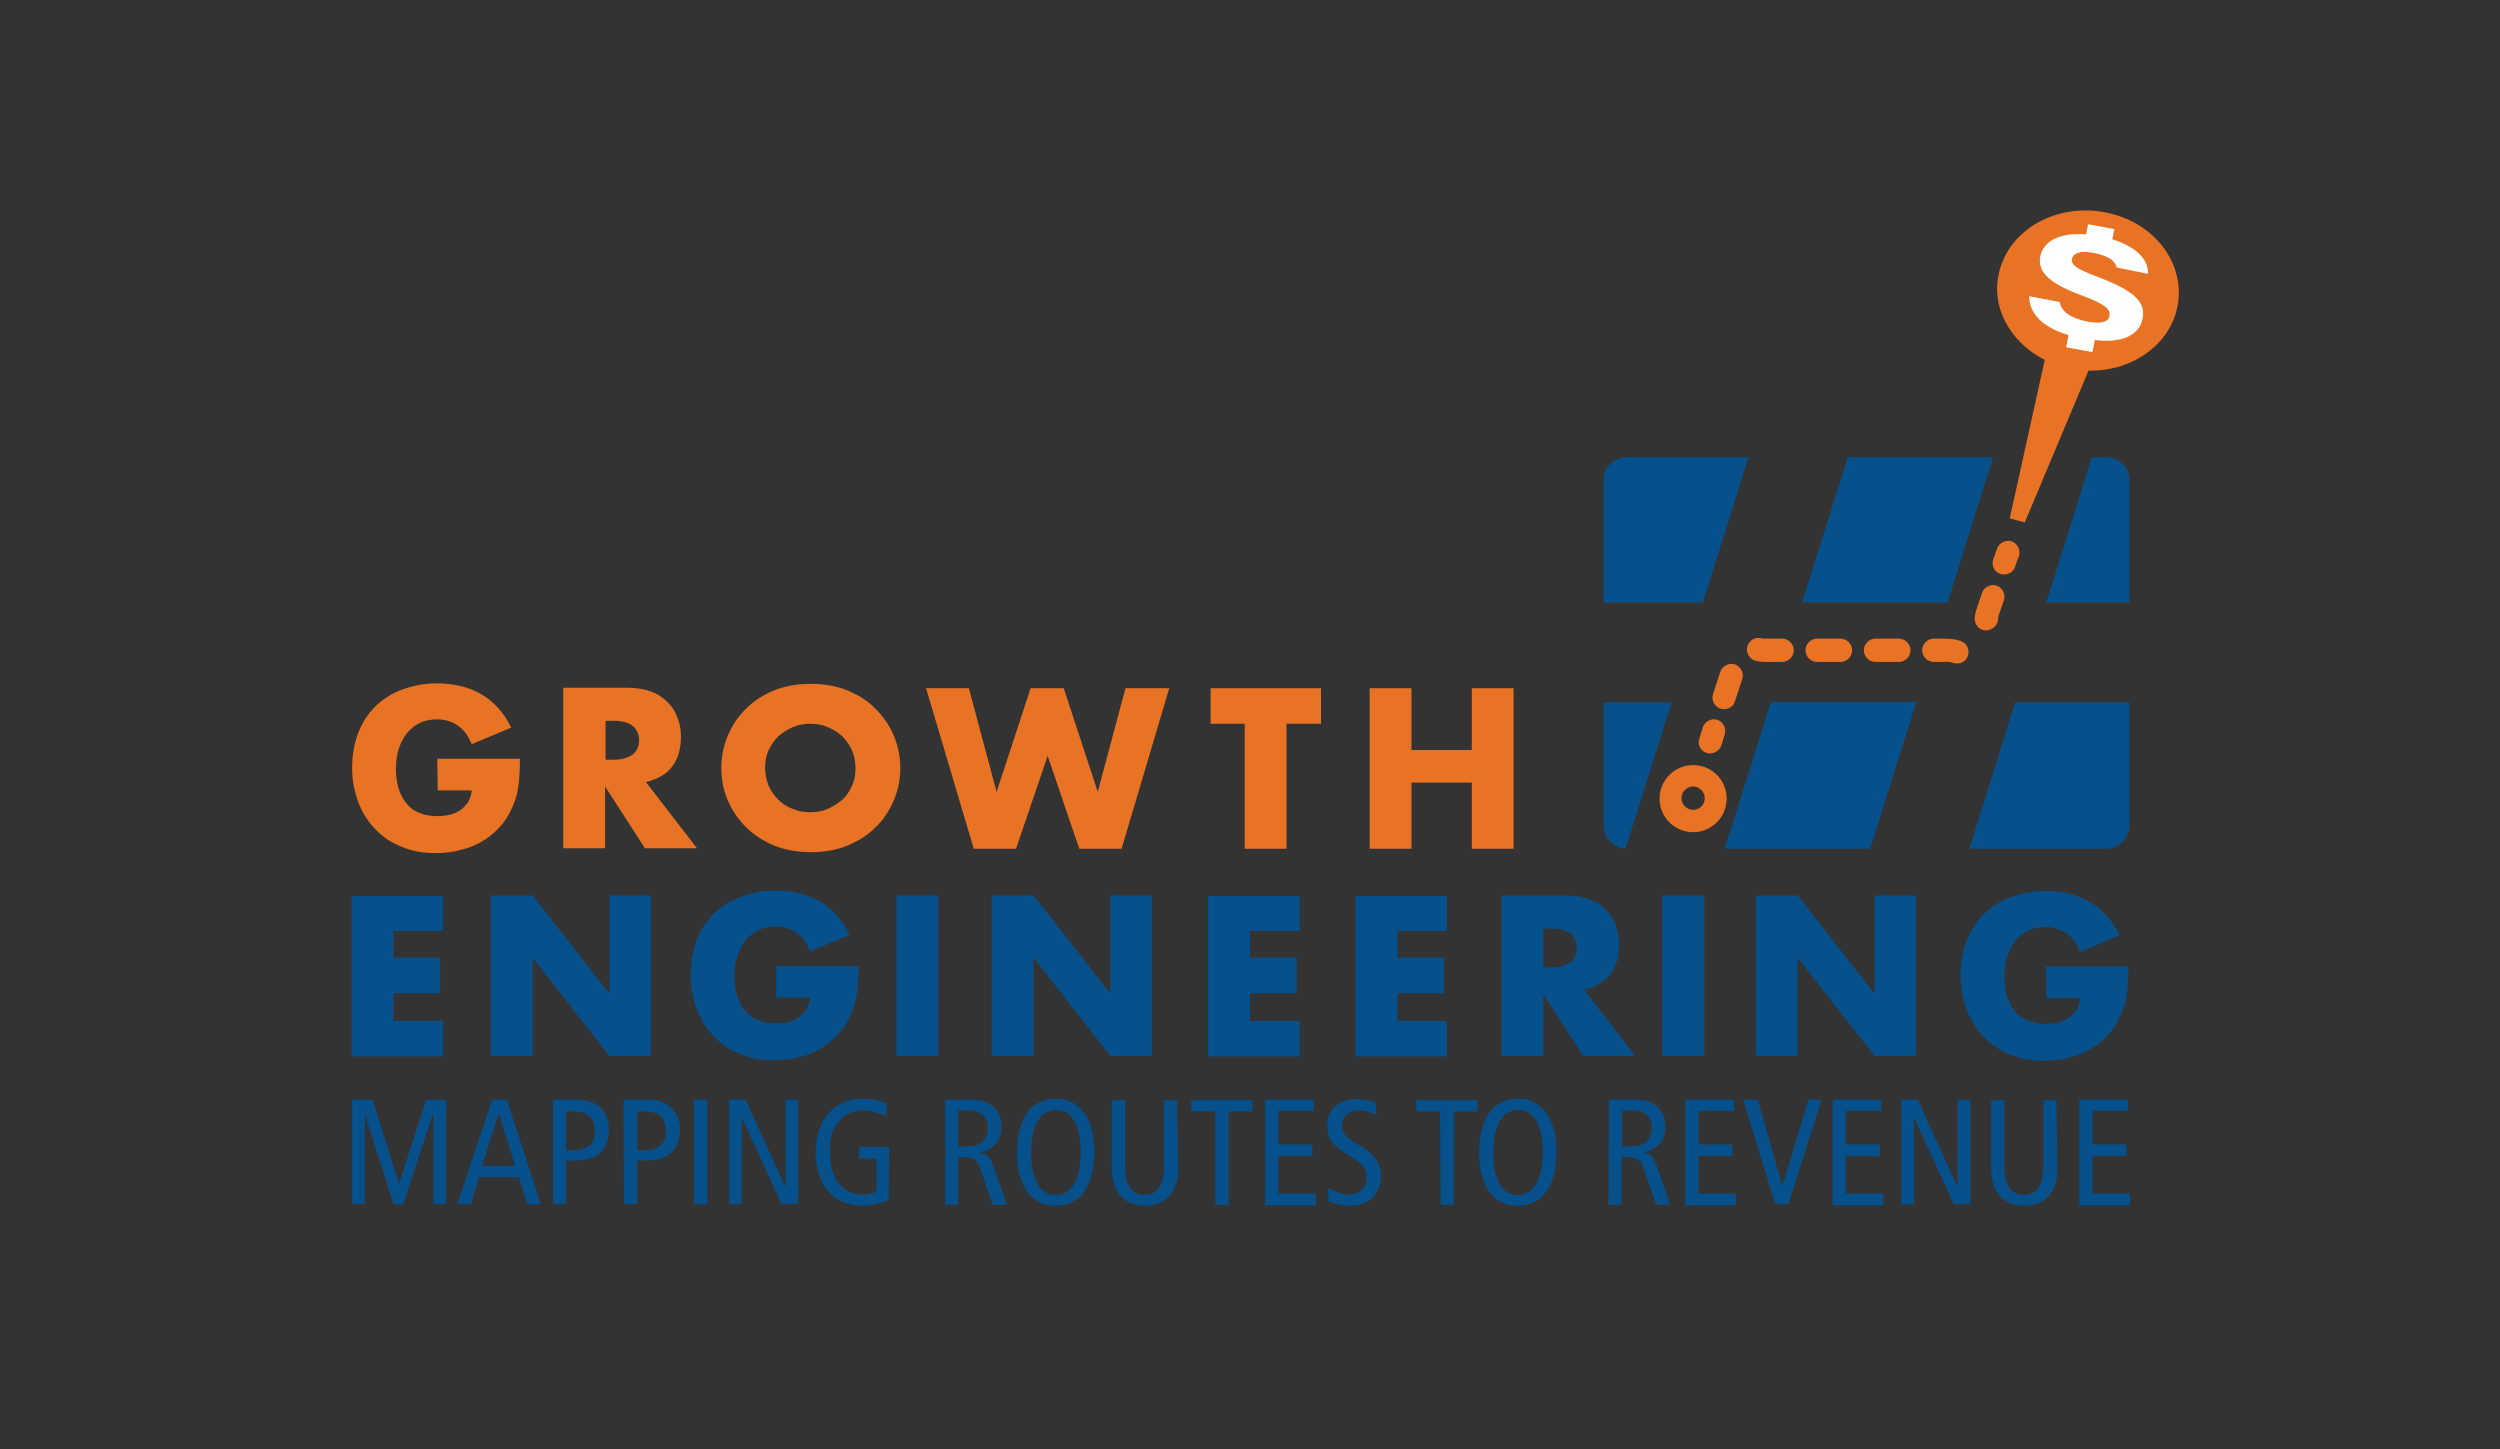 <?xml version="1.0" encoding="utf-8"?>
<!-- Generator: Adobe Illustrator 24.0.0, SVG Export Plug-In . SVG Version: 6.00 Build 0)  -->
<svg version="1.1" id="Layer_1" xmlns="http://www.w3.org/2000/svg" xmlns:xlink="http://www.w3.org/1999/xlink" x="0px" y="0px"
	 viewBox="0 0 514 298" style="enable-background:new 0 0 514 298;" xml:space="preserve">
<rect x="0" y="0" width="514" height="298" fill="#333333" stroke="none"/>
<style type="text/css">
	.st0{fill:#E97324;}
	.st1{fill:#06508B;}
	.st2{fill:#FFFFFF;}
</style>
<g>
	<path class="st0" d="M89.9,156h17c0,1.7-0.1,3.3-0.2,4.8c-0.2,1.4-0.4,2.8-0.9,4c-0.6,1.7-1.4,3.2-2.5,4.6
		c-1.1,1.3-2.3,2.4-3.7,3.3s-3,1.6-4.7,2c-1.7,0.5-3.5,0.7-5.3,0.7c-2.6,0-4.9-0.4-7-1.3c-2.1-0.8-3.9-2-5.4-3.6
		c-1.5-1.5-2.7-3.4-3.5-5.5s-1.3-4.5-1.3-7.1c0-2.6,0.4-4.9,1.2-7.1c0.8-2.1,2-4,3.5-5.5s3.4-2.7,5.5-3.5c2.2-0.8,4.6-1.3,7.2-1.3
		c3.4,0,6.5,0.7,9.1,2.2c2.6,1.5,4.7,3.8,6.2,6.9L97,153c-0.8-1.8-1.7-3.1-3-3.9c-1.2-0.8-2.6-1.2-4.1-1.2c-1.3,0-2.5,0.2-3.5,0.7
		c-1.1,0.5-1.9,1.2-2.7,2.1c-0.7,0.9-1.3,2-1.7,3.2c-0.4,1.3-0.6,2.7-0.6,4.2c0,1.4,0.2,2.7,0.5,3.9c0.4,1.2,0.9,2.2,1.6,3.1
		s1.6,1.6,2.7,2c1.1,0.5,2.3,0.7,3.8,0.7c0.8,0,1.7-0.1,2.5-0.3s1.5-0.5,2.1-0.9c0.6-0.4,1.1-1,1.6-1.6c0.4-0.7,0.7-1.5,0.8-2.5h-7
		L89.9,156L89.9,156z"/>
	<path class="st0" d="M143.3,174.4h-10.7l-8.2-12.7v12.7h-8.6v-33h13.3c1.8,0,3.4,0.3,4.8,0.8c1.4,0.5,2.5,1.3,3.4,2.2
		c0.9,0.9,1.6,2,2,3.2c0.5,1.2,0.7,2.5,0.7,3.9c0,2.5-0.6,4.5-1.8,6.1s-3,2.6-5.4,3.2L143.3,174.4z M124.5,156.2h1.6
		c1.7,0,3-0.4,3.9-1c0.9-0.7,1.4-1.7,1.4-3c0-1.3-0.5-2.3-1.4-3c-0.9-0.7-2.2-1-3.9-1h-1.6V156.2z"/>
	<path class="st0" d="M148.3,157.9c0-2.5,0.5-4.7,1.4-6.8c0.9-2.1,2.2-4,3.8-5.5c1.6-1.6,3.5-2.8,5.8-3.7c2.2-0.9,4.7-1.3,7.4-1.3
		c2.7,0,5.1,0.4,7.4,1.3c2.2,0.9,4.2,2.1,5.8,3.7c1.6,1.6,2.9,3.4,3.8,5.5c0.9,2.1,1.4,4.4,1.4,6.8c0,2.5-0.5,4.7-1.4,6.8
		c-0.9,2.1-2.2,4-3.8,5.5c-1.6,1.6-3.6,2.8-5.8,3.7c-2.2,0.9-4.7,1.3-7.4,1.3c-2.7,0-5.1-0.4-7.4-1.3c-2.2-0.9-4.1-2.1-5.8-3.7
		c-1.6-1.6-2.9-3.4-3.8-5.5C148.8,162.7,148.3,160.4,148.3,157.9z M157.3,157.9c0,1.3,0.3,2.5,0.7,3.6c0.5,1.1,1.2,2.1,2,2.9
		c0.8,0.8,1.8,1.5,3,1.9c1.1,0.5,2.3,0.7,3.6,0.7s2.4-0.2,3.6-0.7c1.1-0.5,2.1-1.1,3-1.9c0.9-0.8,1.5-1.8,2-2.9
		c0.5-1.1,0.7-2.3,0.7-3.6c0-1.3-0.3-2.5-0.7-3.6c-0.5-1.1-1.2-2.1-2-2.9c-0.9-0.8-1.8-1.4-3-1.9c-1.1-0.5-2.3-0.7-3.6-0.7
		s-2.4,0.2-3.6,0.7c-1.1,0.5-2.1,1.1-3,1.9c-0.8,0.8-1.5,1.8-2,2.9C157.5,155.4,157.3,156.6,157.3,157.9z"/>
	<path class="st0" d="M199.2,141.5l5.7,21.3l7-21.3h6.8l7,21.3l5.7-21.3h9l-9.8,33h-8.7l-6.5-19.1l-6.5,19.1h-8.7l-9.8-33H199.2z"/>
	<path class="st0" d="M264.5,148.8v25.7h-8.6v-25.7h-7v-7.3h22.7v7.3H264.5z"/>
	<path class="st0" d="M290.2,154.2h12.4v-12.7h8.6v33h-8.6v-13.6h-12.4v13.6h-8.6v-33h8.6V154.2z"/>
	<path class="st1" d="M91.1,191.4H80.9v5.5h9.6v7.3h-9.6v5.7h10.2v7.3H72.3v-33h18.8L91.1,191.4L91.1,191.4z"/>
	<path class="st1" d="M100.9,217.1v-33h8.6l15.8,20.2v-20.2h8.5v33h-8.5l-15.8-20.2v20.2H100.9z"/>
	<path class="st1" d="M159.5,198.6h17c0,1.7-0.1,3.3-0.2,4.8c-0.2,1.4-0.4,2.8-0.9,4c-0.6,1.7-1.4,3.2-2.5,4.6
		c-1.1,1.3-2.3,2.4-3.7,3.3s-3,1.6-4.7,2c-1.7,0.5-3.5,0.7-5.3,0.7c-2.6,0-4.9-0.4-7-1.3c-2.1-0.8-3.9-2-5.4-3.6
		c-1.5-1.5-2.7-3.4-3.5-5.5c-0.8-2.1-1.3-4.5-1.3-7.1c0-2.6,0.4-4.9,1.2-7.1c0.8-2.1,2-4,3.5-5.5c1.5-1.5,3.4-2.7,5.5-3.5
		c2.2-0.8,4.6-1.3,7.2-1.3c3.4,0,6.5,0.7,9.1,2.2c2.6,1.5,4.7,3.8,6.2,6.9l-8.1,3.4c-0.8-1.8-1.7-3.1-3-3.9
		c-1.2-0.8-2.6-1.2-4.1-1.2c-1.3,0-2.5,0.2-3.5,0.7c-1.1,0.5-1.9,1.2-2.7,2.1c-0.7,0.9-1.3,2-1.7,3.2c-0.4,1.3-0.6,2.7-0.6,4.2
		c0,1.4,0.2,2.7,0.5,3.9c0.4,1.2,0.9,2.2,1.6,3.1c0.7,0.9,1.6,1.6,2.7,2c1.1,0.5,2.3,0.7,3.8,0.7c0.8,0,1.7-0.1,2.5-0.3
		c0.8-0.2,1.5-0.5,2.1-0.9c0.6-0.4,1.1-1,1.6-1.6c0.4-0.7,0.7-1.5,0.8-2.5h-7V198.6L159.5,198.6z"/>
	<path class="st1" d="M192.9,184.1v33h-8.6v-33H192.9z"/>
	<path class="st1" d="M203.9,217.1v-33h8.6l15.8,20.2v-20.2h8.5v33h-8.5l-15.8-20.2v20.2H203.9z"/>
	<path class="st1" d="M267.2,191.4H257v5.5h9.6v7.3H257v5.7h10.2v7.3h-18.8v-33h18.8V191.4z"/>
	<path class="st1" d="M297.5,191.4h-10.2v5.5h9.6v7.3h-9.6v5.7h10.2v7.3h-18.8v-33h18.8V191.4z"/>
	<path class="st1" d="M336.2,217.1h-10.7l-8.2-12.7v12.7h-8.6v-33h13.3c1.8,0,3.4,0.3,4.8,0.8c1.4,0.5,2.5,1.3,3.4,2.2
		c0.9,0.9,1.6,2,2,3.2c0.5,1.2,0.7,2.5,0.7,3.9c0,2.5-0.6,4.5-1.8,6.1s-3,2.6-5.4,3.2L336.2,217.1z M317.3,198.9h1.6
		c1.7,0,3-0.4,3.9-1c0.9-0.7,1.4-1.7,1.4-3c0-1.3-0.5-2.3-1.4-3s-2.2-1-3.9-1h-1.6V198.9z"/>
	<path class="st1" d="M350.4,184.1v33h-8.6v-33H350.4z"/>
	<path class="st1" d="M361,217.1v-33h8.6l15.8,20.2v-20.2h8.5v33h-8.5l-15.8-20.2v20.2H361z"/>
	<path class="st1" d="M420.6,198.7h17c0,1.7-0.1,3.3-0.2,4.8c-0.1,1.4-0.4,2.8-0.9,4c-0.6,1.7-1.4,3.2-2.5,4.6
		c-1,1.3-2.3,2.4-3.7,3.3c-1.4,0.9-3,1.6-4.7,2c-1.7,0.5-3.5,0.7-5.3,0.7c-2.6,0-4.9-0.4-7-1.3c-2.1-0.8-3.9-2-5.4-3.6
		c-1.5-1.5-2.7-3.4-3.5-5.5c-0.8-2.1-1.3-4.5-1.3-7.1c0-2.6,0.4-4.9,1.2-7.1c0.8-2.1,2-4,3.5-5.5c1.5-1.5,3.4-2.7,5.5-3.5
		c2.2-0.8,4.6-1.3,7.2-1.3c3.4,0,6.5,0.7,9.1,2.2c2.6,1.5,4.7,3.8,6.2,6.9l-8.1,3.4c-0.8-1.8-1.7-3.1-3-3.9s-2.6-1.2-4.1-1.2
		c-1.3,0-2.5,0.2-3.5,0.7c-1,0.5-1.9,1.2-2.7,2.1c-0.7,0.9-1.3,2-1.7,3.2c-0.4,1.3-0.6,2.7-0.6,4.2c0,1.4,0.2,2.7,0.5,3.9
		c0.4,1.2,0.9,2.2,1.6,3.1c0.7,0.9,1.6,1.6,2.7,2c1.1,0.5,2.3,0.7,3.8,0.7c0.8,0,1.7-0.1,2.5-0.3c0.8-0.2,1.5-0.5,2.1-0.9
		c0.6-0.4,1.1-1,1.6-1.6c0.4-0.7,0.7-1.5,0.8-2.5h-7L420.6,198.7L420.6,198.7z"/>
</g>
<g>
	<path class="st1" d="M72.4,226.1h4.2l5.4,17.1h0.1l5.5-17.1h4.1v21.5h-2.6v-18.6H89l-6.1,18.6h-2l-5.9-18.6H75v18.6h-2.6
		L72.4,226.1L72.4,226.1z"/>
	<path class="st1" d="M104.2,226.1l7,21.5h-2.8l-1.7-5.6h-8.2l-1.7,5.6H94l7.2-21.5H104.2L104.2,226.1z M105.9,239.7l-3.3-10.7h-0.1
		l-3.4,10.7H105.9z"/>
	<path class="st1" d="M113.6,226.1h5.2c2.2,0,3.5,0.6,4.7,1.7c1.1,1,1.7,2.6,1.7,4.4c0,4.2-2.4,6.4-7,6.4h-1.8v9h-2.7V226.1z
		 M116.3,236.5h1.5c3.3,0,4.5-1.5,4.5-3.9c0-3-1.7-4.1-4.4-4.1h-1.5V236.5z"/>
	<path class="st1" d="M128.2,226.1h5.2c2.2,0,3.5,0.6,4.7,1.7c1.1,1,1.7,2.6,1.7,4.4c0,4.2-2.4,6.4-7,6.4h-1.8v9h-2.7L128.2,226.1
		L128.2,226.1z M130.9,236.5h1.5c3.3,0,4.5-1.5,4.5-3.9c0-3-1.7-4.1-4.4-4.1h-1.5V236.5z"/>
	<path class="st1" d="M142.7,226.1h2.7v21.5h-2.7V226.1z"/>
	<path class="st1" d="M149.9,226.1h3.4l8.1,17.8h0.1v-17.8h2.6v21.5h-3.4l-8.1-17.7h-0.1v17.7h-2.6V226.1z"/>
	<path class="st1" d="M182.7,246.8c-1.3,0.5-3.4,1.1-5.3,1.1c-6.8,0-9.7-5.2-9.7-11c0-6.7,3.9-11,9.5-11c1.8,0,3.6,0.3,5.1,1v2.7
		c-1.6-0.8-3.5-1.3-5-1.3c-3.5,0-6.7,2.8-6.7,8.1c0,5.6,2.2,9.2,6.9,9.2c0.9,0,2-0.2,2.7-0.6v-6.8h-3.6v-2.4h6.2L182.7,246.8
		L182.7,246.8z"/>
	<path class="st1" d="M194.3,226.1h5.5c2.3,0,3.5,0.6,4.5,1.5c1.1,1,1.6,2.5,1.6,4.1c0,2.3-1.1,4.5-4.3,5.2v0.1
		c1.3,0.2,1.9,0.9,2.4,2.1l3,8.6h-2.9l-2.5-7.3c-0.6-1.8-1.4-2.5-3.4-2.5H197v9.8h-2.7L194.3,226.1L194.3,226.1z M197,235.7h2.1
		c2.9,0,4-1.9,4-3.8c0-2.4-1.6-3.6-3.9-3.6H197L197,235.7L197,235.7z"/>
	<path class="st1" d="M217.2,225.9c4.8,0,7.8,4.1,7.8,10.8c0,7.4-3,11.2-8.1,11.2c-4.8,0-7.8-4.1-7.8-10.8
		C209.1,229.7,212.1,225.9,217.2,225.9z M217,245.7c2.8,0,5.2-2.3,5.2-9c0-4.3-1.4-8.5-5-8.5c-2.8,0-5.2,2.3-5.2,9
		C212,241.5,213.3,245.7,217,245.7z"/>
	<path class="st1" d="M242.2,239.8c0,2.1-0.1,3.3-0.9,4.8c-0.9,1.8-2.8,3.3-5.9,3.3c-3.1,0-5-1.5-5.9-3.3c-0.7-1.5-0.9-2.7-0.9-4.8
		v-13.6h2.7v14c0,3.4,1.5,5.5,4,5.5c2.6,0,4-2.2,4-5.5v-14h2.7L242.2,239.8L242.2,239.8z"/>
	<path class="st1" d="M249.8,228.5h-4.9v-2.3h12.6v2.3h-4.9v19.2h-2.7V228.5z"/>
	<path class="st1" d="M260.1,226.1h10v2.3h-7.3v6.9h7v2.4h-7v7.7h7.7v2.4h-10.4V226.1z"/>
	<path class="st1" d="M283,229.3c-1-0.6-2.4-1-3.7-1c-2,0-3.4,1.4-3.4,3.2c0,1.4,0.6,2.2,3.6,4c3.3,1.9,4.4,3.8,4.4,6.3
		c0,3.4-2.1,6.1-6.3,6.1c-1.7,0-3.4-0.4-4.5-0.9v-2.8c1.2,0.7,2.8,1.4,4.1,1.4c2.4,0,3.8-1.6,3.8-3.4c0-1.7-0.4-2.6-3.3-4.4
		c-3.9-2.3-4.8-3.7-4.8-6.4c0-3.6,2.7-5.4,6-5.4c1.4,0,2.9,0.3,3.9,0.7L283,229.3L283,229.3z"/>
	<path class="st1" d="M296.1,228.5h-4.9v-2.3h12.6v2.3h-4.9v19.2h-2.7L296.1,228.5L296.1,228.5z"/>
	<path class="st1" d="M312.2,225.9c4.8,0,7.8,4.1,7.8,10.8c0,7.4-3,11.2-8.1,11.2c-4.8,0-7.8-4.1-7.8-10.8
		C304.1,229.7,307.1,225.9,312.2,225.9z M312,245.7c2.8,0,5.2-2.3,5.2-9c0-4.3-1.4-8.5-5-8.5c-2.8,0-5.2,2.3-5.2,9
		C307,241.5,308.3,245.7,312,245.7z"/>
	<path class="st1" d="M330.8,226.1h5.5c2.3,0,3.6,0.6,4.5,1.5c1.1,1,1.6,2.5,1.6,4.1c0,2.3-1.1,4.5-4.3,5.2v0.1
		c1.3,0.2,1.9,0.9,2.3,2.1l3,8.6h-2.9l-2.5-7.3c-0.6-1.8-1.4-2.5-3.4-2.5h-1.2v9.8h-2.7L330.8,226.1L330.8,226.1z M333.5,235.7h2.1
		c2.9,0,4-1.9,4-3.8c0-2.4-1.6-3.6-3.9-3.6h-2.2L333.5,235.7L333.5,235.7z"/>
	<path class="st1" d="M346.5,226.1h10v2.3h-7.3v6.9h7v2.4h-7v7.7h7.7v2.4h-10.4V226.1z"/>
	<path class="st1" d="M358.4,226.1h3l5,17.6h0.1l5.3-17.6h2.7l-6.8,21.5H365L358.4,226.1z"/>
	<path class="st1" d="M376.8,226.1h10v2.3h-7.3v6.9h7v2.4h-7v7.7h7.7v2.4h-10.4V226.1z"/>
	<path class="st1" d="M390.9,226.1h3.4l8.1,17.8h0.1v-17.8h2.6v21.5h-3.4l-8.1-17.7h-0.1v17.7h-2.6V226.1z"/>
	<path class="st1" d="M423,239.8c0,2.1-0.1,3.3-0.9,4.8c-0.9,1.8-2.8,3.3-5.9,3.3s-5-1.5-5.9-3.3c-0.7-1.5-0.9-2.7-0.9-4.8v-13.6
		h2.7v14c0,3.4,1.5,5.5,4,5.5c2.6,0,4-2.2,4-5.5v-14h2.7L423,239.8L423,239.8z"/>
	<path class="st1" d="M427.5,226.1h10v2.3h-7.3v6.9h7v2.4h-7v7.7h7.7v2.4h-10.4V226.1z"/>
</g>
<g>
	<g>
		<g>
			<path class="st0" d="M348.1,157.3c-3.8,0-6.9,3.1-6.9,6.9c0,3.8,3.1,6.9,6.9,6.9c3.8,0,6.9-3.1,6.9-6.9
				C355,160.3,351.9,157.3,348.1,157.3z M348.1,166.5c-1.3,0-2.4-1.1-2.4-2.4c0-1.3,1.1-2.4,2.4-2.4c1.3,0,2.4,1.1,2.4,2.4
				C350.5,165.4,349.5,166.5,348.1,166.5z"/>
			<polygon class="st1" points="364.1,144.3 354.6,174.5 384.5,174.5 394,144.3 			"/>
			<polygon class="st1" points="400.4,123.9 409.8,94 379.9,94 370.5,123.9 			"/>
			<path class="st1" d="M433,94h-2.9l-9.4,29.9h17.1V98.7C437.8,96.1,435.7,94,433,94z"/>
			<path class="st1" d="M329.7,169.7c0,2.5,2,4.6,4.5,4.8l9.5-30.1h-14L329.7,169.7L329.7,169.7z"/>
			<path class="st1" d="M404.9,174.5H433c2.7,0,4.8-2.2,4.8-4.8v-25.3h-23.5L404.9,174.5z"/>
			<path class="st1" d="M334.5,94c-2.7,0-4.8,2.1-4.8,4.7v25.2h20.4l9.4-29.9C359.5,94,334.5,94,334.5,94z"/>
			<path class="st0" d="M411.3,118c0.3,0.1,0.5,0.1,0.8,0.1c1,0,1.9-0.6,2.2-1.6l0.8-2.2c0.4-1.2-0.3-2.6-1.5-3s-2.6,0.3-3,1.5
				l-0.8,2.2C409.4,116.2,410,117.6,411.3,118z"/>
			<path class="st0" d="M356.7,144.2l1.5-4.6c0.4-1.2-0.3-2.6-1.5-3c-1.2-0.4-2.6,0.3-3,1.5l-1.5,4.6c-0.4,1.2,0.3,2.6,1.5,3
				c0.2,0.1,0.5,0.1,0.7,0.1C355.5,145.8,356.4,145.2,356.7,144.2z"/>
			<path class="st0" d="M385.6,131.3c-1.3,0-2.4,1.1-2.4,2.4c0,1.3,1.1,2.4,2.4,2.4h4.8c1.3,0,2.4-1.1,2.4-2.4
				c0-1.3-1.1-2.4-2.4-2.4H385.6z"/>
			<path class="st0" d="M401.6,136.3c0.3,0.1,0.5,0.1,0.8,0.1c1,0,1.9-0.6,2.2-1.6c0.4-1.2-0.2-2.6-1.5-3c-1-0.4-2.2-0.5-3.5-0.5h-2
				c-1.3,0-2.4,1.1-2.4,2.4c0,1.3,1.1,2.4,2.4,2.4h2C400.4,136,401.1,136.1,401.6,136.3z"/>
			<path class="st0" d="M410.8,127.4c0-0.4,0.1-0.7,0.1-0.8l1.1-3.2c0.4-1.2-0.3-2.6-1.5-3c-1.2-0.4-2.6,0.3-3,1.5l-1.1,3.3
				c0,0.1,0,0.1-0.1,0.2c0,0.1-0.2,0.7-0.3,1.6c-0.1,1.3,0.8,2.5,2.1,2.6c0.1,0,0.1,0,0.2,0C409.6,129.6,410.7,128.6,410.8,127.4z"
				/>
			<path class="st0" d="M373.6,131.3c-1.3,0-2.4,1.1-2.4,2.4c0,1.3,1.1,2.4,2.4,2.4h4.8c1.3,0,2.4-1.1,2.4-2.4
				c0-1.3-1.1-2.4-2.4-2.4H373.6z"/>
			<path class="st0" d="M361.1,135.9c0.5,0.1,1.1,0.2,1.7,0.2c0,0,0,0,0,0h3.6c1.3,0,2.4-1.1,2.4-2.4c0-1.3-1.1-2.4-2.4-2.4h-3.6
				l0,0c-0.3,0-0.5,0-0.8-0.1c-1.3-0.3-2.5,0.6-2.8,1.9C359,134.4,359.8,135.6,361.1,135.9z"/>
			<path class="st0" d="M350.9,154.8c0.2,0.1,0.5,0.1,0.7,0.1c1,0,1.9-0.6,2.3-1.6l0.7-2.3c0.4-1.2-0.3-2.6-1.5-3
				c-1.2-0.4-2.6,0.3-3,1.5l-0.7,2.3C348.9,153,349.6,154.4,350.9,154.8z"/>
		</g>
	</g>
	<path class="st0" d="M420.4,74l-7.2,32.6l3.1,0.8l13.1-31.2c8.3,0.2,15.9-4.6,18-12c2.5-8.8-3.5-17.9-13.5-20.3
		c-10-2.5-20.2,2.6-22.7,11.4C409,62.7,413.1,70.3,420.4,74z"/>
	<path class="st2" d="M440.5,65.6c0.6-3-0.7-5.5-9.3-8.7c-4.5-1.7-5.4-2.5-5.2-3.7c0.2-1,1.4-1.8,4.5-1.2c3.9,0.8,4.4,2.1,4.7,3
		l6.4,1.3c0.2-2-1.2-5.2-7.3-7.1l0.4-2.1l-5.4-1l-0.4,2.1c-5.9-0.5-8.8,1.7-9.4,4.4c-0.6,2.9,1.1,5.4,8.4,8.1c5.4,2,6,3,5.8,4.3
		c-0.2,1.1-1.6,1.7-4.6,1.1c-3.8-0.8-5.3-2.2-5.6-4l-6.3-1.2c0,3.3,2.4,6.3,8.1,8l-0.5,2.5l5.4,1l0.5-2.5
		C436.9,70.7,439.9,68.5,440.5,65.6z"/>
</g>
</svg>
